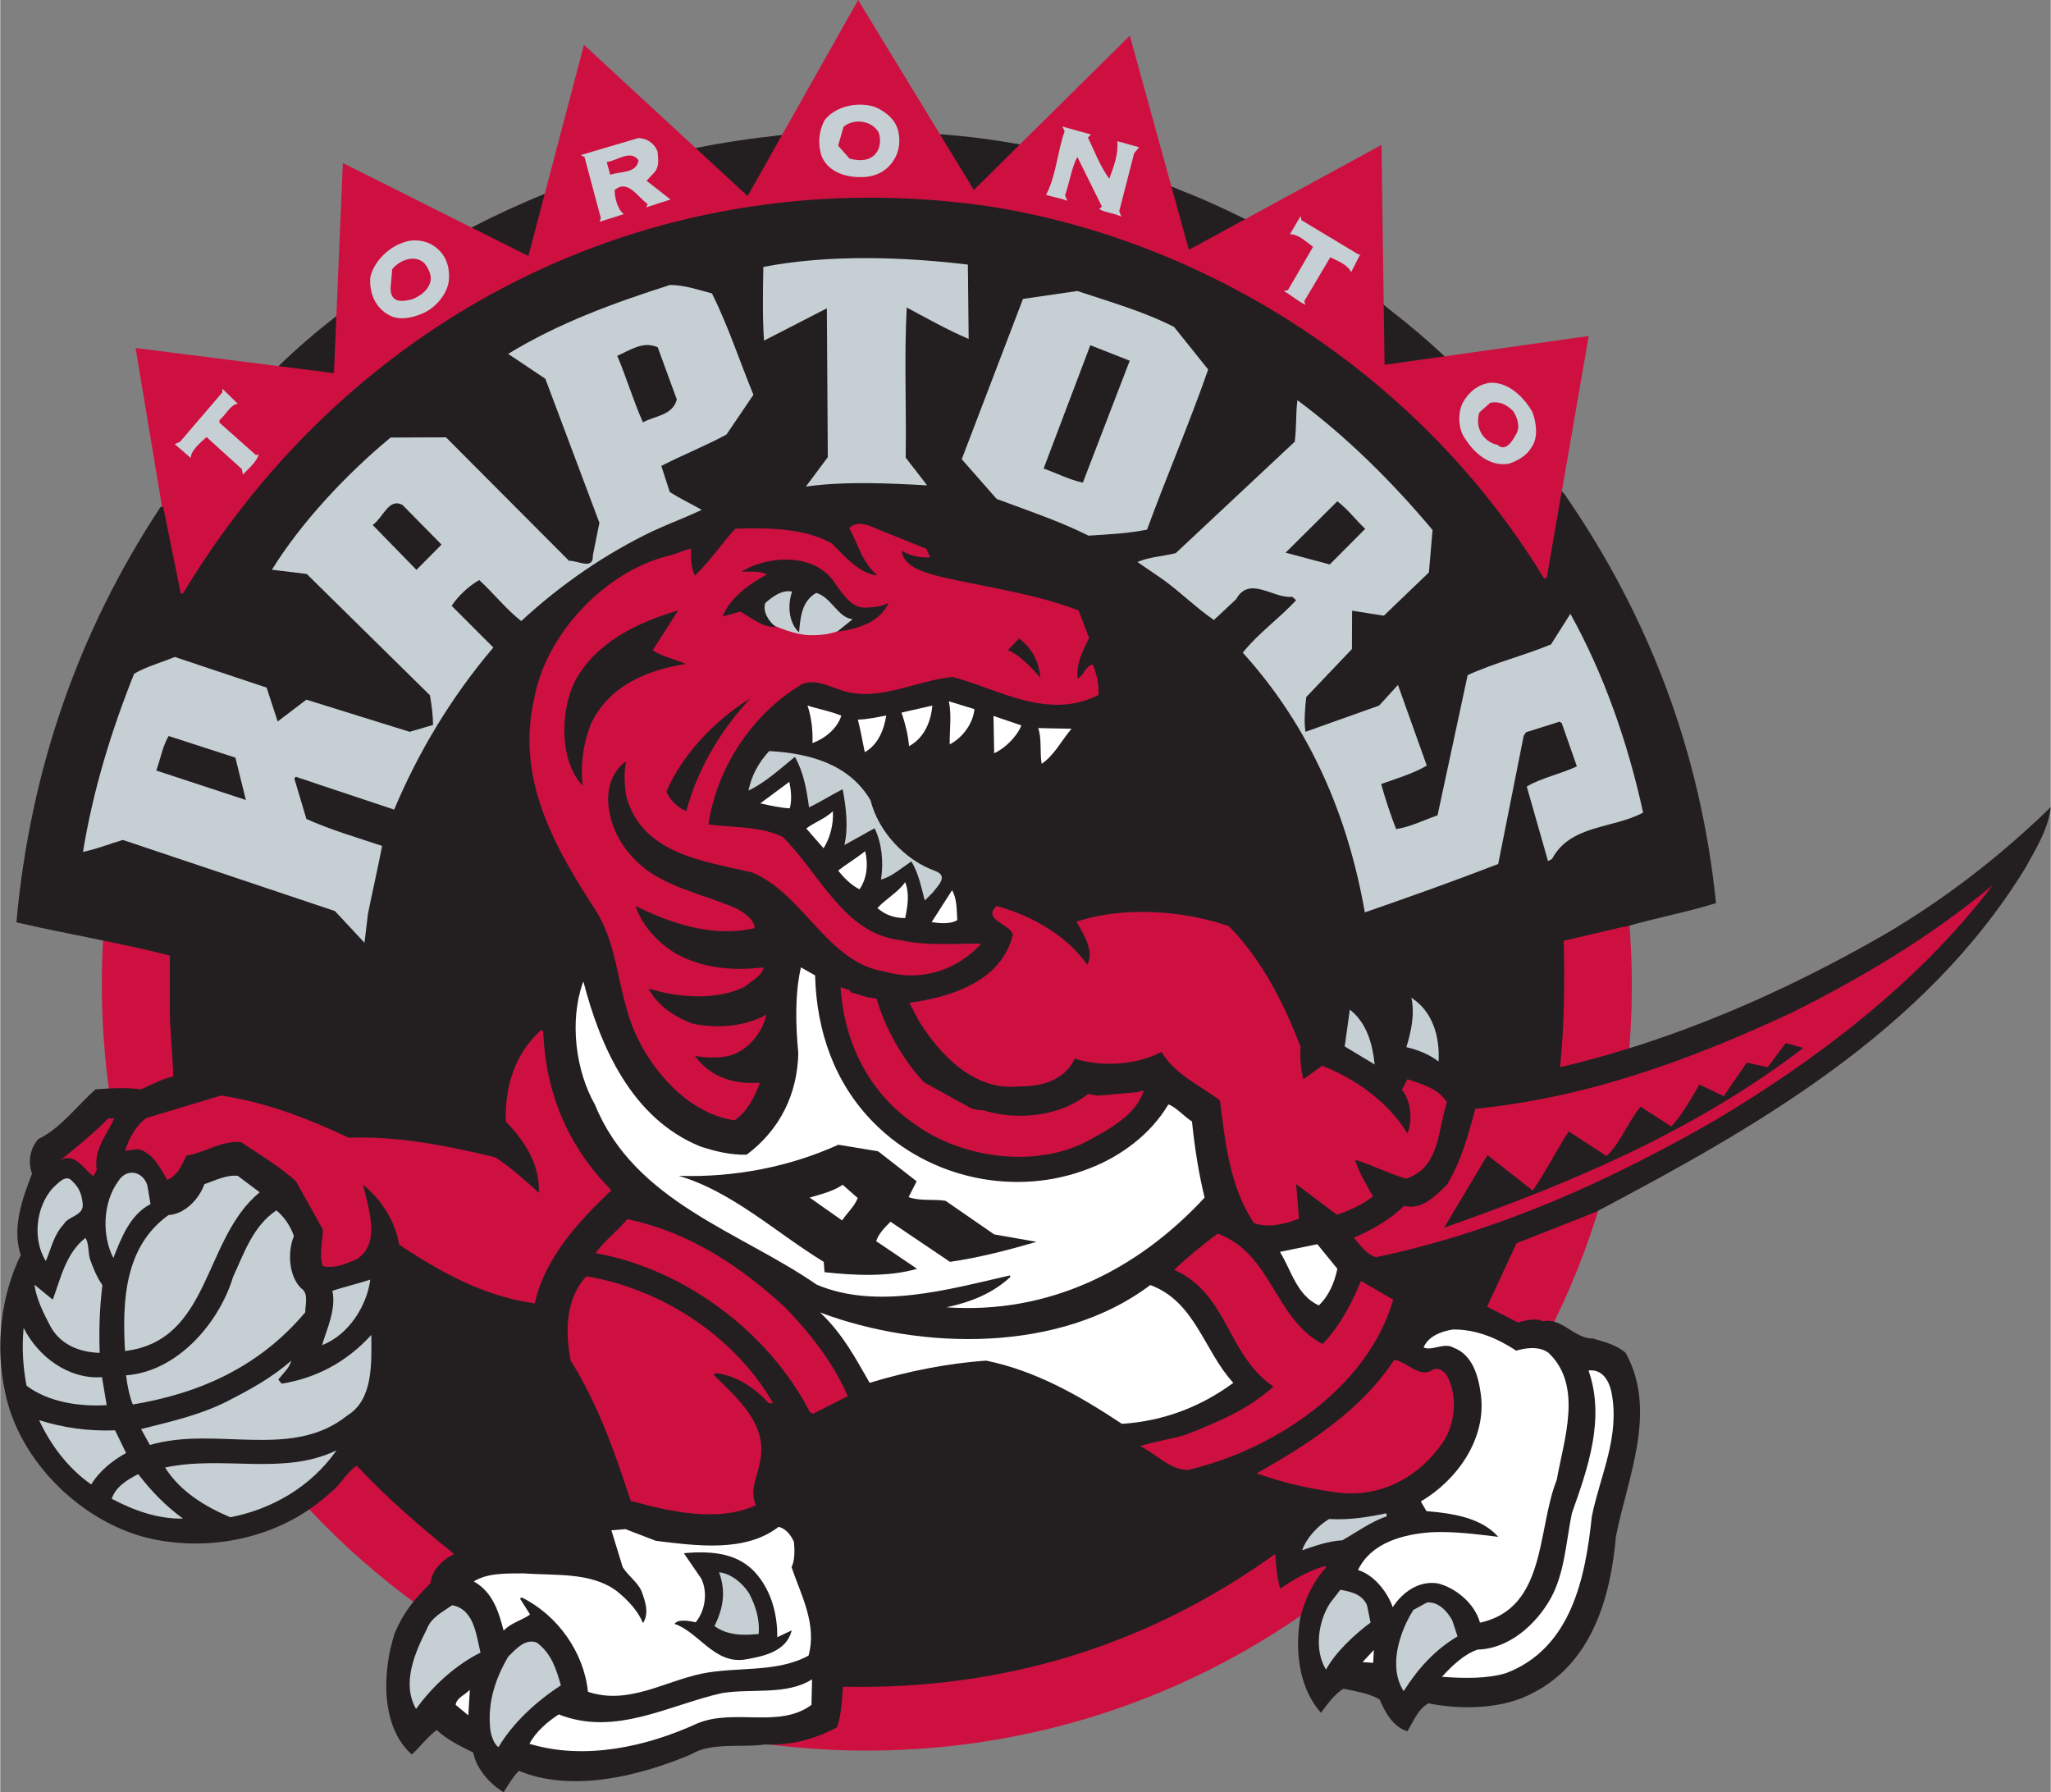 <?xml version="1.0" encoding="UTF-8" standalone="no"?>
<!-- Created with Inkscape (http://www.inkscape.org/) by Marsupilami -->
<svg
   xmlns:svg="http://www.w3.org/2000/svg"
   xmlns="http://www.w3.org/2000/svg"
   version="1.0"
   width="879"
   height="768"
   viewBox="0 0 39.07 34.145"
   id="svg7192">
  <rect x="0" y="0" width="39.07" height="34.145" fill="#808080" stroke="none"/>
  <defs
     id="defs7194" />
  <g
     transform="translate(-14.751,-741.004)"
     id="layer1">
    <path
       d="M 17.867,750.594 L 19.902,748.122 L 21.264,746.942 L 23.637,745.401 L 25.207,744.664 L 27.715,743.871 L 29.787,743.556 L 32.546,743.556 L 34.406,743.784 L 36.949,744.506 L 38.622,745.247 L 40.938,746.663 L 42.463,747.965 L 44.58,750.448 L 44.287,752.364 L 37.71,746.95 L 31.758,745.111 L 25.546,746.603 L 20.305,749.952 L 18.201,752.859 L 17.507,751.141 L 17.867,750.594 z"
       id="path7080"
       style="fill:#231f20;fill-opacity:1;fill-rule:evenodd;stroke:#000000;stroke-width:0;stroke-linecap:butt;stroke-linejoin:miter;stroke-miterlimit:4;stroke-dasharray:none;stroke-opacity:1" />
    <path
       d="M 33.302,744.624 L 34.177,743.756 C 33.676,743.664 33.169,743.599 32.657,743.561 L 33.302,744.624"
       id="path4707"
       style="fill:#231f20;fill-opacity:1;fill-rule:nonzero;stroke:none" />
    <path
       d="M 28.002,743.825 L 28.991,744.739 L 29.646,743.576 C 29.092,743.635 28.539,743.716 28.002,743.825"
       id="path4709"
       style="fill:#231f20;fill-opacity:1;fill-rule:nonzero;stroke:none" />
    <path
       d="M 37.399,745.764 L 38.481,745.186 C 38.019,744.949 37.551,744.746 37.074,744.563 L 37.399,745.764"
       id="path4711"
       style="fill:#231f20;fill-opacity:1;fill-rule:nonzero;stroke:none" />
    <path
       d="M 24.814,745.881 L 25.119,744.7 C 24.648,744.89 24.184,745.105 23.731,745.339 L 24.814,745.881"
       id="path4713"
       style="fill:#231f20;fill-opacity:1;fill-rule:nonzero;stroke:none" />
    <path
       d="M 41.128,747.954 L 42.273,747.795 C 41.912,747.454 41.517,747.126 41.114,746.818 L 41.128,747.954"
       id="path4715"
       style="fill:#231f20;fill-opacity:1;fill-rule:nonzero;stroke:none" />
    <path
       d="M 21.159,747.024 C 20.774,747.321 20.401,747.641 20.052,747.979 L 21.109,748.113 L 21.159,747.024"
       id="path4717"
       style="fill:#231f20;fill-opacity:1;fill-rule:nonzero;stroke:none" />
    <path
       d="M 31.008,744.805 C 36.602,744.71 41.543,747.705 44.184,752.216 L 45.018,747.405 L 41.128,747.954 L 41.069,743.765 L 37.399,745.764 L 36.274,741.683 L 33.302,744.624 L 31.097,741.004 L 28.991,744.739 L 25.873,741.858 L 24.814,745.881 L 21.279,744.11 L 21.109,748.113 L 17.329,747.634 L 18.149,752.554 C 20.661,748.013 25.446,744.91 31.008,744.805"
       id="path4719"
       style="fill:#ce1041;fill-opacity:1;fill-rule:nonzero;stroke:none" />
    <path
       d="M 31.517,774.353 C 23.462,774.495 16.831,768.084 16.689,760.025 C 16.543,751.978 22.954,745.336 31.008,745.198 C 39.058,745.061 45.698,751.473 45.837,759.519 C 45.982,767.571 39.566,774.214 31.517,774.353"
       id="path4721"
       style="fill:#ce1041;fill-opacity:1;fill-rule:nonzero;stroke:none" />
    <path
       d="M 30.819,743.42 L 30.716,743.779 L 30.933,744.026 C 31.124,744.076 31.342,744.076 31.454,743.899 C 31.523,743.804 31.531,743.643 31.487,743.525 C 31.354,743.294 31.008,743.256 30.819,743.42 z M 31.823,743.394 C 31.909,743.576 31.903,743.845 31.792,744.026 C 31.654,744.273 31.411,744.383 31.138,744.378 C 30.832,744.38 30.506,744.265 30.393,743.958 C 30.328,743.725 30.349,743.503 30.457,743.294 C 30.662,743.03 31.076,742.935 31.414,743.04 C 31.579,743.108 31.751,743.235 31.823,743.394"
       id="path4723"
       style="fill:#c6cfd4;fill-opacity:1;fill-rule:nonzero;stroke:none" />
    <path
       d="M 35.476,743.625 C 35.604,743.891 35.702,744.158 35.882,744.411 C 35.967,744.18 36.058,743.94 36.036,743.694 L 36.451,743.809 L 36.356,743.924 L 36.072,745.026 L 36.111,745.131 C 35.967,745.061 35.827,745.061 35.691,744.99 L 35.742,744.939 L 35.274,743.994 C 35.163,744.201 35.126,744.48 35.039,744.724 L 35.083,744.829 C 34.946,744.778 34.807,744.756 34.677,744.718 C 34.871,744.353 34.891,743.901 35.032,743.503 L 34.988,743.415 L 35.534,743.566 L 35.476,743.625"
       id="path4725"
       style="fill:#c6cfd4;fill-opacity:1;fill-rule:nonzero;stroke:none" />
    <path
       d="M 26.306,744.091 L 26.374,744.334 C 26.562,744.265 26.874,744.314 26.913,744.058 C 26.759,743.845 26.507,744.068 26.306,744.091 z M 27.274,743.888 C 27.287,744.026 27.312,744.169 27.222,744.28 L 27.066,744.448 L 27.523,744.805 L 27.059,744.954 L 27.086,744.89 C 26.896,744.76 26.712,744.411 26.457,744.624 C 26.459,744.763 26.507,744.99 26.633,745.083 L 26.172,745.229 L 26.194,745.156 L 25.883,743.994 L 25.813,743.958 L 26.913,743.633 C 27.081,743.643 27.216,743.738 27.274,743.888"
       id="path4727"
       style="fill:#c6cfd4;fill-opacity:1;fill-rule:nonzero;stroke:none" />
    <path
       d="M 44.174,752.036 L 44.226,751.995 L 44.492,750.444 L 44.574,750.444 C 46.169,752.759 47.149,755.336 47.443,758.21 C 46.882,758.386 46.254,758.499 45.709,758.663 L 45.667,758.663 L 44.541,758.928 C 44.562,759.744 44.552,760.539 44.472,761.336 C 46.656,760.823 48.732,759.913 50.666,758.801 C 51.789,758.14 52.839,757.336 53.821,756.381 C 53.778,756.794 53.542,757.165 53.344,757.529 C 51.417,760.686 48.128,762.52 45.153,764.094 L 43.642,764.69 L 43.081,765.898 L 43.672,766.201 C 43.819,766.155 44.013,766.109 44.139,766.176 C 44.513,766.099 44.738,766.511 45.099,766.504 C 45.316,766.573 45.532,766.616 45.721,766.778 C 46.336,767.888 45.757,769.158 45.537,770.269 C 45.436,771.43 45.083,772.683 43.951,773.259 C 43.393,773.563 42.601,773.584 41.963,773.455 C 41.761,773.566 41.674,773.809 41.563,773.986 C 41.292,773.911 41.133,773.618 41.033,773.381 C 40.827,773.259 40.571,773.228 40.344,773.176 C 40.166,773.286 40.037,773.476 39.916,773.635 C 39.481,773.146 39.416,772.413 39.527,771.794 C 39.621,771.458 39.766,771.133 40.017,770.861 L 39.992,770.84 C 39.687,770.923 39.398,771.094 39.139,771.271 C 39.077,771.053 39.058,770.815 39.044,770.61 C 36.678,772.31 33.928,773.208 30.808,773.138 C 30.791,773.391 30.777,773.666 30.696,773.911 C 30.277,774.134 29.831,774.26 29.319,774.239 C 28.874,774.304 28.294,774.191 27.911,774.429 C 26.953,774.831 25.661,775.166 24.632,774.741 C 24.511,774.865 24.429,775.015 24.342,775.149 C 24.087,774.995 23.824,774.711 23.763,774.393 C 23.514,774.268 23.257,774.145 23.068,773.963 C 22.896,774.089 22.747,774.291 22.592,774.429 C 21.989,773.894 22.031,772.834 22.268,772.116 C 22.434,771.724 22.621,771.494 22.949,771.165 C 22.971,770.915 23.187,770.713 23.398,770.61 C 22.771,770.105 22.117,769.544 21.544,768.928 C 21.349,769.05 21.249,769.278 21.064,769.421 C 20.189,770.244 18.889,770.584 17.649,770.325 C 16.321,770.039 15.103,768.843 14.843,767.524 C 14.651,766.663 14.763,765.681 15.142,764.915 C 14.971,764.406 15.166,763.855 15.356,763.364 C 15.273,763.138 15.322,762.871 15.477,762.704 C 15.906,762.498 16.211,762.07 16.567,761.758 C 16.849,761.736 17.156,761.719 17.429,761.758 C 17.649,761.665 17.824,761.558 18.047,761.514 C 18.039,761.106 17.978,760.613 17.982,760.19 L 17.982,759.209 C 17.032,758.965 16.028,758.801 15.058,758.576 C 15.322,755.676 16.238,753.038 17.803,750.666 L 17.857,750.666 L 18.193,752.321 L 18.239,752.3 C 21.492,746.909 27.339,744.026 33.601,744.936 C 37.814,745.6 41.851,748.2 44.174,752.036"
       id="path4729"
       style="fill:#231f20;fill-opacity:1;fill-rule:nonzero;stroke:none" />
    <path
       d="M 40.637,745.856 L 40.669,745.84 L 40.491,746.189 C 40.421,746.045 40.237,745.976 40.093,745.906 L 39.597,746.743 L 39.621,746.811 C 39.477,746.745 39.353,746.629 39.206,746.548 L 39.287,746.531 L 39.766,745.705 C 39.636,745.618 39.497,745.466 39.324,745.466 L 39.529,745.121 L 39.543,745.198 L 40.637,745.856"
       id="path4731"
       style="fill:#c6cfd4;fill-opacity:1;fill-rule:nonzero;stroke:none" />
    <path
       d="M 22.219,746.133 L 22.188,746.494 C 22.188,746.811 22.458,746.739 22.604,746.704 C 22.742,746.65 22.881,746.548 22.931,746.419 C 22.994,746.281 22.919,746.133 22.838,746.025 C 22.661,745.845 22.363,745.953 22.219,746.133 z M 23.091,745.751 C 23.266,745.908 23.324,746.14 23.296,746.37 C 23.259,746.599 23.081,746.824 22.862,746.945 C 22.676,747.039 22.396,747.126 22.174,747.016 C 21.904,746.878 21.779,746.599 21.802,746.284 C 21.883,745.935 22.241,745.63 22.587,745.586 C 22.771,745.571 22.949,745.62 23.091,745.751"
       id="path4733"
       style="fill:#c6cfd4;fill-opacity:1;fill-rule:nonzero;stroke:none" />
    <path
       d="M 33.188,746.045 L 33.203,747.461 C 32.809,747.295 32.412,747.07 32.023,746.863 C 31.972,747.809 32.019,748.786 32.003,749.723 L 32.412,750.251 C 31.678,750.21 30.848,750.17 30.101,750.274 L 30.519,749.714 L 30.501,746.878 L 29.304,747.493 C 29.274,747.093 29.281,746.56 29.291,746.089 C 30.528,745.85 31.951,745.896 33.188,746.045"
       id="path4735"
       style="fill:#c6cfd4;fill-opacity:1;fill-rule:nonzero;stroke:none" />
    <path
       d="M 28.312,746.594 C 28.619,747.209 28.839,747.885 29.102,748.525 L 28.588,749.283 C 28.188,749.499 27.761,749.668 27.347,749.88 L 27.507,750.376 C 27.709,750.508 27.911,750.598 28.118,750.718 C 27.829,750.854 27.491,750.981 27.182,751.123 C 26.286,751.555 25.446,752.126 24.678,752.836 C 24.396,752.619 24.146,752.3 23.877,752.055 C 23.682,752.165 23.477,752.354 23.352,752.546 L 24.146,753.34 C 23.331,754.299 22.711,755.349 22.256,756.428 L 20.382,755.803 L 20.354,755.835 L 20.584,756.606 C 21.047,756.816 21.534,756.955 22.027,757.12 C 21.949,757.524 21.847,757.971 21.758,758.408 L 21.691,758.965 L 21.128,758.361 L 17.087,757.006 C 16.833,757.08 16.591,757.18 16.327,757.234 C 16.521,756.05 16.868,754.924 17.302,753.839 C 17.544,753.699 17.824,753.625 18.076,753.52 L 19.826,754.104 L 20.037,754.749 L 20.584,754.334 L 22.551,754.946 L 22.997,754.816 C 22.997,754.639 22.971,754.44 22.938,754.25 L 20.591,751.939 L 19.927,751.858 C 20.486,750.955 21.347,750.036 22.188,749.34 L 23.244,749.336 L 25.589,751.689 C 25.734,751.673 26.059,751.878 26.042,751.586 L 26.167,750.964 L 25.137,748.22 L 24.429,747.746 C 25.392,747.156 26.448,746.773 27.512,746.433 C 27.801,746.435 28.057,746.529 28.312,746.594"
       id="path4737"
       style="fill:#c6cfd4;fill-opacity:1;fill-rule:nonzero;stroke:none" />
    <path
       d="M 37.117,747.233 L 37.767,748.044 C 37.408,749.07 36.976,750.075 36.602,751.094 C 36.241,751.169 35.848,751.185 35.488,751.209 C 34.912,750.923 34.312,750.725 33.737,750.51 L 33.071,749.753 L 34.238,746.699 L 35.274,746.548 C 35.893,746.756 36.531,746.934 37.117,747.233"
       id="path4739"
       style="fill:#c6cfd4;fill-opacity:1;fill-rule:nonzero;stroke:none" />
    <path
       d="M 27.642,748.614 C 27.563,748.921 27.222,748.924 26.997,749.051 C 26.816,748.648 26.688,748.208 26.507,747.783 C 26.746,747.68 26.997,747.493 27.278,747.62 L 27.642,748.614"
       id="path4741"
       style="fill:#231f20;fill-opacity:1;fill-rule:nonzero;stroke:none" />
    <path
       d="M 35.379,750.198 C 35.134,750.151 34.876,750.015 34.631,749.931 L 35.521,747.581 L 36.272,747.876 L 35.379,750.198"
       id="path4743"
       style="fill:#231f20;fill-opacity:1;fill-rule:nonzero;stroke:none" />
    <path
       d="M 19.277,748.696 C 19.142,748.706 19.052,748.906 18.929,749.006 L 18.929,749.058 L 19.624,749.675 L 19.674,749.661 C 19.643,749.8 19.459,749.954 19.374,750.044 L 19.354,749.941 L 18.682,749.331 C 18.559,749.439 18.378,749.594 18.381,749.729 L 18.076,749.466 L 18.178,749.419 L 18.983,748.479 L 18.983,748.41 L 19.277,748.696"
       id="path4745"
       style="fill:#c6cfd4;fill-opacity:1;fill-rule:nonzero;stroke:none" />
    <path
       d="M 42.042,751.101 L 41.973,751.909 L 41.114,752.734 L 40.509,752.639 L 40.506,753.369 L 39.636,754.283 C 39.612,754.498 39.589,754.746 39.621,754.946 L 41.024,754.446 L 41.383,754.053 L 41.932,755.59 C 41.667,755.745 41.357,755.835 41.063,755.941 C 41.141,756.223 41.238,756.515 41.347,756.799 C 41.617,756.76 41.871,756.629 42.137,756.538 L 42.711,753.866 C 43.226,753.63 43.779,753.496 44.299,753.281 L 44.668,752.698 C 45.308,753.848 45.766,755.161 46.054,756.485 C 45.486,756.794 44.668,756.711 44.319,757.368 L 44.242,757.408 L 43.837,755.989 C 44.116,755.823 44.482,755.75 44.792,755.605 L 44.503,754.778 L 44.458,754.754 L 43.822,754.955 L 43.779,755.02 L 43.293,757.464 C 42.464,757.785 41.611,758.089 40.752,758.386 C 40.427,756.543 39.713,754.861 38.426,753.438 C 38.723,753.066 39.112,752.795 39.443,752.439 L 39.367,752.373 C 39.011,752.416 38.554,751.96 38.298,752.421 L 37.876,752.816 C 37.532,752.58 37.246,752.29 36.906,752.045 L 36.419,751.711 C 36.626,751.619 36.906,751.601 37.148,751.543 L 39.416,749.419 C 39.454,749.129 39.431,748.916 39.467,748.628 C 40.416,749.331 41.287,750.201 42.042,751.101"
       id="path4747"
       style="fill:#c6cfd4;fill-opacity:1;fill-rule:nonzero;stroke:none" />
    <path
       d="M 43.143,748.676 L 42.933,748.863 C 42.897,748.986 42.897,749.113 42.958,749.234 C 43.013,749.353 43.143,749.455 43.278,749.478 C 43.429,749.621 43.564,749.409 43.626,749.29 C 43.722,749.153 43.662,748.965 43.579,748.838 C 43.452,748.709 43.319,748.645 43.143,748.676 z M 43.943,748.85 C 44.019,749.051 44.062,749.336 43.929,749.524 C 43.837,749.685 43.664,749.783 43.494,749.839 C 43.137,749.898 42.841,749.646 42.657,749.353 C 42.532,749.18 42.518,748.873 42.617,748.679 C 42.726,748.479 42.904,748.328 43.137,748.296 C 43.486,748.279 43.776,748.563 43.943,748.85"
       id="path4749"
       style="fill:#c6cfd4;fill-opacity:1;fill-rule:nonzero;stroke:none" />
    <path
       d="M 23.159,751.379 L 22.681,751.861 L 21.847,751.006 C 22.058,750.853 22.149,750.488 22.414,750.623 L 23.159,751.379"
       id="path4751"
       style="fill:#231f20;fill-opacity:1;fill-rule:nonzero;stroke:none" />
    <path
       d="M 40.759,751.079 L 40.083,751.758 L 39.242,751.533 L 40.228,750.554 C 40.441,750.718 40.571,750.904 40.759,751.079"
       id="path4753"
       style="fill:#231f20;fill-opacity:1;fill-rule:nonzero;stroke:none" />
    <path
       d="M 32.397,751.46 L 32.468,751.621 C 32.279,751.638 32.089,751.589 31.924,751.496 C 31.979,751.834 32.392,751.914 32.678,751.995 C 33.556,752.195 34.473,752.316 35.297,752.634 L 35.497,753.156 C 35.379,753.404 35.251,753.633 35.278,753.928 C 35.391,753.889 35.436,753.676 35.569,753.665 C 35.641,753.845 35.691,754.053 35.676,754.245 C 34.703,754.734 33.779,754.131 32.896,753.901 C 32.173,753.97 31.441,754.415 30.711,754.131 C 30.488,754.053 30.241,753.938 30.016,754.045 C 29.056,754.624 28.401,755.65 28.244,756.711 C 28.734,756.775 29.242,756.744 29.659,756.948 C 30.362,757.639 30.828,758.801 31.909,758.916 C 32.404,759.029 32.932,758.978 33.443,758.981 C 32.973,759.501 32.273,759.714 31.594,759.511 C 30.513,759.344 30.059,758.033 29.076,757.625 C 28.156,757.408 26.966,757.279 26.674,756.153 C 26.648,755.953 26.629,755.696 26.679,755.508 C 26.426,755.676 26.312,755.996 26.337,756.314 C 26.379,756.829 26.653,757.268 27.092,757.598 C 27.616,757.954 28.213,758.066 28.773,758.31 C 28.911,758.386 29.113,758.509 29.126,758.686 C 28.332,758.87 27.539,758.601 26.858,758.265 C 26.974,758.64 27.314,759.008 27.688,759.206 C 28.176,759.451 28.711,759.504 29.299,759.434 C 29.267,759.593 29.063,759.693 28.934,759.804 C 28.401,760.069 27.656,760.013 27.104,759.836 C 27.256,760.156 27.624,760.39 27.949,760.508 C 28.421,760.605 28.948,760.559 29.348,760.336 C 29.274,760.686 28.977,761.043 28.619,761.123 C 28.419,761.17 28.157,761.15 27.988,761.123 C 28.278,761.525 28.737,761.67 29.226,761.631 C 29.132,761.888 28.991,762.173 28.746,762.348 C 27.776,762.216 26.966,761.196 26.712,760.309 C 26.507,759.654 26.468,758.928 26.096,758.348 C 25.334,757.173 24.569,755.864 24.924,754.321 C 25.142,753.084 26.282,751.878 27.509,751.586 C 27.642,751.555 27.768,751.486 27.911,751.458 C 27.914,751.634 27.907,751.826 27.988,751.97 C 28.264,751.709 28.489,751.368 28.757,751.076 C 29.388,751.058 30.074,751.064 30.597,751.358 C 30.834,751.601 31.138,751.944 31.464,751.965 C 31.163,751.709 31.102,751.375 30.926,751.064 C 31.097,750.904 31.326,751.023 31.504,751.101 L 32.397,751.46"
       id="path4755"
       style="fill:#ce1041;fill-opacity:1;fill-rule:nonzero;stroke:none" />
    <path
       d="M 27.182,753.393 C 27.383,753.52 27.598,753.563 27.819,753.653 C 27.104,753.763 26.369,754.053 26.016,754.773 C 25.863,755.144 25.798,755.59 25.851,755.976 C 25.414,755.518 25.411,754.588 25.692,753.998 C 26.096,753.235 26.901,752.859 27.668,752.634 L 27.182,753.393"
       id="path4757"
       style="fill:#231f20;fill-opacity:1;fill-rule:nonzero;stroke:none" />
    <path
       d="M 34.568,753.916 C 34.399,753.719 34.184,753.491 33.953,753.388 L 34.163,753.168 C 34.407,753.35 34.548,753.616 34.568,753.916"
       id="path4761"
       style="fill:#231f20;fill-opacity:1;fill-rule:nonzero;stroke:none" />
    <path
       d="M 27.824,756.456 C 27.678,756.404 27.509,756.25 27.444,756.086 C 27.739,755.381 28.388,754.708 29.043,754.309 C 28.447,754.955 28.032,755.676 27.824,756.456"
       id="path4763"
       style="fill:#231f20;fill-opacity:1;fill-rule:nonzero;stroke:none" />
    <path
       d="M 33.313,754.514 C 33.291,754.773 33.098,755.054 32.842,755.185 C 32.837,754.916 32.882,754.631 32.826,754.365 L 33.313,754.514"
       id="path4765"
       style="fill:#ffffff;fill-opacity:1;fill-rule:nonzero;stroke:none" />
    <path
       d="M 30.777,754.639 C 30.696,754.888 30.464,755.074 30.227,755.161 C 30.236,754.91 30.206,754.663 30.132,754.446 C 30.341,754.514 30.578,754.555 30.777,754.639"
       id="path4767"
       style="fill:#ffffff;fill-opacity:1;fill-rule:nonzero;stroke:none" />
    <path
       d="M 32.067,755.22 C 32.051,755.011 31.993,754.783 31.924,754.58 L 32.512,754.446 C 32.482,754.746 32.367,755.054 32.067,755.22"
       id="path4769"
       style="fill:#ffffff;fill-opacity:1;fill-rule:nonzero;stroke:none" />
    <path
       d="M 31.632,754.635 C 31.594,754.898 31.478,755.193 31.224,755.334 C 31.182,755.144 31.147,754.924 31.092,754.714 C 31.277,754.708 31.454,754.67 31.632,754.635"
       id="path4771"
       style="fill:#ffffff;fill-opacity:1;fill-rule:nonzero;stroke:none" />
    <path
       d="M 34.207,754.824 C 34.129,755.026 33.903,755.259 33.689,755.354 L 33.676,754.644 L 34.207,754.824"
       id="path4773"
       style="fill:#ffffff;fill-opacity:1;fill-rule:nonzero;stroke:none" />
    <path
       d="M 19.431,756.245 L 17.724,755.684 C 17.803,755.463 17.847,755.213 17.959,755.026 L 19.231,755.438 L 19.431,756.245"
       id="path4775"
       style="fill:#231f20;fill-opacity:1;fill-rule:nonzero;stroke:none" />
    <path
       d="M 35.163,754.888 C 34.972,755.108 34.841,755.388 34.594,755.556 C 34.556,755.349 34.599,755.074 34.528,754.875 L 35.163,754.888"
       id="path4777"
       style="fill:#ffffff;fill-opacity:1;fill-rule:nonzero;stroke:none" />
    <path
       d="M 31.333,756.25 C 31.478,756.835 31.979,757.388 32.568,757.598 C 32.827,757.695 32.612,757.881 32.524,758.003 L 32.367,758.159 C 32.297,757.898 32.244,757.625 32.111,757.415 C 31.923,757.541 31.733,757.71 31.533,757.76 C 31.584,757.431 31.551,757.075 31.411,756.783 L 30.834,757.104 C 30.913,756.788 30.869,756.381 30.802,756.04 C 30.604,756.138 30.393,756.274 30.161,756.386 C 30.117,756.053 30.059,755.718 29.892,755.423 C 29.603,755.658 29.319,755.92 29.008,756.065 C 29.063,755.789 29.197,755.534 29.402,755.313 C 30.152,755.354 30.921,755.551 31.333,756.25"
       id="path4781"
       style="fill:#c6cfd4;fill-opacity:1;fill-rule:nonzero;stroke:none" />
    <path
       d="M 29.794,756.404 C 29.616,756.396 29.423,756.351 29.233,756.309 L 29.786,755.899 C 29.819,756.058 29.839,756.25 29.794,756.404"
       id="path4783"
       style="fill:#ffffff;fill-opacity:1;fill-rule:nonzero;stroke:none" />
    <path
       d="M 30.438,757.165 L 30.109,756.788 C 30.252,756.676 30.457,756.609 30.616,756.46 C 30.631,756.691 30.568,756.961 30.438,757.165"
       id="path4785"
       style="fill:#ffffff;fill-opacity:1;fill-rule:nonzero;stroke:none" />
    <path
       d="M 31.231,757.22 C 31.293,757.474 31.264,757.741 31.124,757.946 C 30.962,757.869 30.823,757.723 30.716,757.59 C 30.876,757.464 31.057,757.359 31.231,757.22"
       id="path4787"
       style="fill:#ffffff;fill-opacity:1;fill-rule:nonzero;stroke:none" />
    <path
       d="M 31.993,758.494 C 31.792,758.496 31.619,758.438 31.464,758.304 C 31.623,758.13 31.866,757.998 31.993,757.81 C 32.078,758.023 32.042,758.265 31.993,758.494"
       id="path4789"
       style="fill:#ffffff;fill-opacity:1;fill-rule:nonzero;stroke:none" />
    <path
       d="M 32.986,758.533 C 32.857,758.616 32.634,758.594 32.498,758.571 L 32.887,757.964 C 32.983,758.13 32.973,758.348 32.986,758.533"
       id="path4791"
       style="fill:#ffffff;fill-opacity:1;fill-rule:nonzero;stroke:none" />
    <path
       d="M 47.424,762.348 C 45.399,763.51 43.293,764.465 40.963,764.956 C 40.788,764.903 40.651,764.716 40.544,764.583 C 40.876,764.441 41.223,764.248 41.501,763.978 C 41.842,764.06 42.079,763.801 42.317,763.576 C 42.581,763.135 42.722,762.639 42.857,762.128 C 45.031,761.911 46.984,761.181 48.884,760.298 C 50.213,759.634 51.506,758.87 52.717,757.866 C 51.298,759.736 49.337,761.209 47.424,762.348"
       id="path4793"
       style="fill:#ce1041;fill-opacity:1;fill-rule:nonzero;stroke:none" />
    <path
       d="M 35.464,759.385 C 35.603,759.121 35.391,758.801 35.257,758.564 C 36.149,758.265 37.301,758.348 38.162,758.65 C 38.803,759.306 39.207,760.119 39.527,760.946 C 39.514,761.178 39.529,761.365 39.581,761.565 L 39.937,761.309 C 40.544,761.54 41.196,761.99 41.563,762.598 C 41.663,762.368 41.638,761.98 41.459,761.765 L 41.563,761.565 C 41.842,761.66 42.148,761.74 42.317,762.003 C 42.137,762.534 42.187,763.25 41.536,763.459 C 41.192,763.359 40.897,763.198 40.567,763.1 C 40.629,763.328 40.777,763.563 40.906,763.796 C 40.713,763.953 40.466,764.06 40.221,764.148 L 39.443,763.563 L 39.497,764.221 C 39.244,764.321 38.921,764.406 38.639,764.306 C 38.183,763.62 38.096,762.798 37.991,761.97 C 37.613,761.68 37.124,761.473 36.879,761.043 C 36.404,761.296 35.742,761.336 35.223,761.173 C 35.039,761.58 34.594,761.709 34.163,761.701 C 33.333,761.794 32.692,761.139 32.273,760.486 L 32.073,760.11 C 32.867,759.998 33.829,759.704 34.046,758.81 C 33.997,758.606 33.449,758.525 33.737,758.265 C 34.389,758.443 35.068,758.819 35.464,759.385"
       id="path4795"
       style="fill:#ce1041;fill-opacity:1;fill-rule:nonzero;stroke:none" />
    <path
       d="M 30.277,759.588 C 30.304,760.638 30.639,761.631 31.396,762.395 C 32.462,763.474 34.121,763.811 35.503,763.264 C 36.082,763.044 36.664,762.625 37.008,762.046 C 37.143,762.085 37.314,762.28 37.458,762.37 C 37.508,762.856 37.586,763.364 37.699,763.82 C 36.404,765.218 34.713,766.045 32.781,765.91 C 33.223,765.815 33.651,765.656 33.999,765.33 L 33.987,765.303 C 32.837,765.564 31.464,765.966 30.308,765.479 C 28.842,764.465 26.837,763.904 26.083,762.051 C 25.716,761.406 25.594,760.469 25.848,759.736 L 25.863,759.706 C 26.183,760.943 26.784,762.313 28.086,762.844 C 28.367,762.938 28.664,763.01 28.973,763.003 C 29.616,762.52 29.941,761.839 29.957,761.064 C 29.904,760.523 29.892,759.93 30.007,759.434 L 30.277,759.588"
       id="path4797"
       style="fill:#ffffff;fill-opacity:1;fill-rule:nonzero;stroke:none" />
    <path
       d="M 42.157,761.228 C 41.973,761.086 41.756,761.004 41.543,760.954 C 41.632,760.663 41.707,760.333 41.639,760.013 C 42.042,760.271 42.183,760.748 42.157,761.228"
       id="path4799"
       style="fill:#c6cfd4;fill-opacity:1;fill-rule:nonzero;stroke:none" />
    <path
       d="M 40.939,761.284 L 40.368,760.94 L 40.466,760.239 C 40.791,760.495 40.897,760.888 40.939,761.284"
       id="path4801"
       style="fill:#c6cfd4;fill-opacity:1;fill-rule:nonzero;stroke:none" />
    <path
       d="M 25.096,760.654 C 25.142,761.819 25.558,762.836 26.396,763.681 C 25.732,764.304 25.119,764.998 24.936,765.835 C 23.972,765.703 23.146,765.246 22.351,764.716 C 22.281,764.265 21.989,763.828 21.664,763.576 C 21.764,764.021 22.012,764.69 21.544,764.993 C 21.341,765.075 21.141,765.176 20.897,765.126 C 20.817,764.903 20.901,764.644 20.897,764.425 L 20.382,763.504 C 20.053,763.215 19.682,762.991 19.333,762.761 C 18.952,762.736 18.661,762.96 18.298,763.02 C 18.216,763.191 18.136,763.394 17.933,763.484 C 17.808,763.264 17.652,762.96 17.379,762.896 L 17.128,762.928 C 17.201,762.704 17.326,762.454 17.537,762.303 L 18.957,761.876 C 19.813,762.003 20.613,762.313 21.392,762.68 C 22.328,762.643 23.288,762.836 24.184,763.053 C 24.484,763.25 24.758,763.496 25.014,763.729 C 25.033,763.191 24.758,762.761 24.384,762.37 C 24.363,761.726 24.543,761.091 25.057,760.628 L 25.096,760.654"
       id="path4803"
       style="fill:#ce1041;fill-opacity:1;fill-rule:nonzero;stroke:none" />
    <path
       d="M 49.107,760.969 C 47.026,762.559 44.668,763.55 42.262,764.393 L 43.088,763.01 L 43.951,763.686 C 44.197,763.328 44.404,762.92 44.636,762.559 L 45.358,763.028 C 45.627,762.774 45.757,762.391 46.006,762.088 L 46.592,762.466 C 46.801,762.239 46.976,761.921 47.127,761.665 L 47.591,761.888 L 48.029,761.248 L 48.428,761.336 L 48.771,760.876 L 49.107,760.969"
       id="path4805"
       style="fill:#231f20;fill-opacity:1;fill-rule:nonzero;stroke:none" />
    <path
       d="M 16.923,762.313 C 16.789,762.61 16.521,762.913 16.591,763.291 L 16.527,763.41 C 16.356,763.311 16.184,762.938 15.888,763.113 C 16.184,762.876 16.527,762.6 16.808,762.313 L 16.923,762.313"
       id="path4807"
       style="fill:#ce1041;fill-opacity:1;fill-rule:nonzero;stroke:none" />
    <path
       d="M 32.212,763.51 L 32.058,763.811 C 32.279,763.891 32.534,763.845 32.762,763.881 L 33.689,764.521 L 34.497,764.663 C 33.976,764.814 33.408,764.964 32.847,765.044 L 31.714,764.28 C 31.599,764.393 31.487,764.509 31.441,764.65 L 32.219,765.176 C 31.682,765.336 31.008,765.303 30.457,765.241 L 30.441,765.044 C 29.527,764.485 28.692,763.701 27.678,763.406 C 28.757,763.439 29.799,763.23 30.719,762.813 L 31.478,762.938 L 32.212,763.51"
       id="path4809"
       style="fill:#231f20;fill-opacity:1;fill-rule:nonzero;stroke:none" />
    <path
       d="M 17.553,763.584 L 17.614,763.943 C 17.214,764.153 17.053,764.603 16.906,764.97 C 16.689,764.554 16.697,763.919 17.002,763.504 C 17.156,763.254 17.466,763.314 17.553,763.584"
       id="path4811"
       style="fill:#c6cfd4;fill-opacity:1;fill-rule:nonzero;stroke:none" />
    <path
       d="M 16.321,763.928 C 16.356,764.168 16.042,764.173 15.966,764.321 C 15.768,764.531 15.722,764.79 15.619,765.03 C 15.367,764.626 15.422,764.015 15.746,763.643 C 15.842,763.561 16.001,763.354 16.126,763.51 C 16.252,763.625 16.304,763.76 16.321,763.928"
       id="path4813"
       style="fill:#c6cfd4;fill-opacity:1;fill-rule:nonzero;stroke:none" />
    <path
       d="M 19.694,763.719 C 18.608,764.609 18.769,766.543 17.128,766.743 C 17.074,765.781 17.119,764.756 17.956,764.153 C 18.271,764.134 18.541,763.845 18.641,763.563 C 18.847,763.496 19.058,763.381 19.277,763.406 L 19.694,763.719"
       id="path4815"
       style="fill:#c6cfd4;fill-opacity:1;fill-rule:nonzero;stroke:none" />
    <path
       d="M 31.089,763.828 C 31.031,763.983 30.893,764.105 30.791,764.255 L 30.173,763.82 C 30.374,763.76 30.616,763.704 30.802,763.576 L 31.089,763.828"
       id="path4817"
       style="fill:#ffffff;fill-opacity:1;fill-rule:nonzero;stroke:none" />
    <path
       d="M 20.346,764.554 C 20.217,764.864 20.253,765.328 20.486,765.549 C 20.637,765.643 20.556,765.886 20.563,766.004 C 19.688,767.048 18.536,767.554 17.276,767.761 C 17.209,767.59 17.172,767.401 17.148,767.206 C 18.127,767.134 18.922,766.209 19.187,765.33 C 19.396,764.883 19.561,764.368 20.012,764.063 C 20.159,764.185 20.286,764.368 20.346,764.554"
       id="path4819"
       style="fill:#c6cfd4;fill-opacity:1;fill-rule:nonzero;stroke:none" />
    <path
       d="M 29.719,765.926 C 30.208,766.436 30.639,766.993 30.898,767.603 L 30.236,767.939 L 30.178,767.905 C 29.374,766.353 27.761,765.178 26.096,764.878 C 26.243,764.658 26.507,764.465 26.697,764.231 C 27.829,764.465 28.817,765.088 29.719,765.926"
       id="path4821"
       style="fill:#ce1041;fill-opacity:1;fill-rule:nonzero;stroke:none" />
    <path
       d="M 16.459,764.988 C 16.521,765.159 16.589,765.336 16.697,765.486 C 16.646,765.91 16.629,766.319 16.646,766.778 C 16.271,766.768 15.908,766.629 15.713,766.284 C 15.576,766.023 15.441,765.759 15.402,765.479 L 15.751,765.765 C 15.901,765.366 16.001,764.878 16.374,764.588 C 16.442,764.695 16.423,764.854 16.459,764.988"
       id="path4823"
       style="fill:#c6cfd4;fill-opacity:1;fill-rule:nonzero;stroke:none" />
    <path
       d="M 39.946,766.611 C 40.273,766.274 40.509,765.825 40.678,765.408 L 41.292,765.765 C 40.804,767.459 38.999,768.633 37.378,769.009 C 37.027,769.004 36.777,768.699 36.469,768.555 C 36.731,768.469 37.061,768.423 37.338,768.338 C 37.926,768.105 38.509,767.871 39.011,767.421 C 38.118,766.814 38.154,765.659 37.119,765.196 C 37.378,764.949 37.668,764.716 37.947,764.506 C 38.988,764.893 39.018,766.114 39.946,766.611"
       id="path4827"
       style="fill:#ce1041;fill-opacity:1;fill-rule:nonzero;stroke:none" />
    <path
       d="M 40.228,765.176 C 40.176,765.433 40.066,765.694 39.874,765.874 C 39.454,765.681 39.353,765.208 39.134,764.854 L 39.846,764.708 L 40.228,765.176"
       id="path4829"
       style="fill:#ffffff;fill-opacity:1;fill-rule:nonzero;stroke:none" />
    <path
       d="M 21.802,765.383 C 21.736,765.879 21.392,766.436 20.882,766.631 C 20.979,766.31 21.154,765.945 21.079,765.595 C 21.311,765.52 21.561,765.461 21.802,765.383"
       id="path4833"
       style="fill:#c6cfd4;fill-opacity:1;fill-rule:nonzero;stroke:none" />
    <path
       d="M 29.476,767.736 L 29.394,767.736 C 29.109,767.429 28.769,767.206 28.372,767.163 L 28.351,767.204 C 28.804,767.654 29.402,768.154 29.219,768.889 C 29.174,769.15 29.021,769.401 29.151,769.68 C 28.422,770.015 27.507,769.8 26.764,769.598 C 26.459,768.663 26.137,767.751 25.621,766.926 C 25.511,766.376 25.524,765.733 25.921,765.319 C 27.327,765.556 28.728,766.436 29.476,767.736"
       id="path4835"
       style="fill:#ce1041;fill-opacity:1;fill-rule:nonzero;stroke:none" />
    <path
       d="M 38.246,767.349 C 37.642,767.795 36.928,768.079 36.123,768.13 C 35.314,767.595 34.487,767.121 33.537,766.926 C 32.776,766.979 32.023,767.134 31.316,767.349 C 31.052,766.886 30.798,766.41 30.373,766.009 C 32.313,766.736 34.953,766.778 36.664,765.486 C 37.524,765.803 37.688,766.748 38.246,767.349"
       id="path4837"
       style="fill:#ffffff;fill-opacity:1;fill-rule:nonzero;stroke:none" />
    <path
       d="M 16.689,767.241 L 16.779,767.774 C 16.284,767.805 15.676,767.725 15.252,767.404 C 15.183,767.048 15.162,766.68 15.196,766.303 C 15.471,766.845 16.042,767.285 16.689,767.241"
       id="path4839"
       style="fill:#c6cfd4;fill-opacity:1;fill-rule:nonzero;stroke:none" />
    <path
       d="M 21.364,767.971 C 20.298,768.828 18.861,768.164 17.602,768.533 L 17.434,768.23 C 18.009,768.084 18.597,767.956 19.133,767.671 C 19.533,767.464 19.941,767.241 20.296,766.926 C 20.263,767.065 20.137,767.173 20.048,767.285 L 20.113,767.365 C 20.766,767.26 21.347,766.958 21.821,766.436 C 21.826,766.998 21.854,767.671 21.364,767.971"
       id="path4841"
       style="fill:#c6cfd4;fill-opacity:1;fill-rule:nonzero;stroke:none" />
    <path
       d="M 43.637,766.736 C 43.822,766.68 44.082,766.648 44.252,766.778 C 44.914,767.404 44.543,768.43 44.409,769.196 C 44.029,770.146 44.218,771.64 42.946,771.919 C 42.848,771.553 42.476,771.248 42.137,771.169 C 41.777,771.115 41.469,771.338 41.283,771.624 C 41.196,771.365 40.947,771.015 40.622,770.915 C 40.874,770.393 41.477,770.234 42.024,770.195 C 42.462,770.176 42.876,770.234 43.294,770.283 C 42.964,769.913 42.421,769.836 41.926,769.793 L 41.819,769.609 C 42.518,769.196 43.067,768.413 42.964,767.585 C 42.918,767.221 42.806,766.814 42.439,766.678 C 42.261,766.573 42.031,766.75 41.871,766.675 C 41.963,766.46 42.203,766.37 42.427,766.333 C 42.876,766.328 43.273,766.499 43.637,766.736"
       id="path4843"
       style="fill:#ffffff;fill-opacity:1;fill-rule:nonzero;stroke:none" />
    <path
       d="M 42.056,767.093 C 42.187,767.048 42.306,767.163 42.352,767.285 C 42.518,767.654 42.462,768.154 42.241,768.479 C 41.793,769.138 41.046,769.558 40.194,769.434 C 39.667,769.36 39.171,769.248 38.692,769.073 C 39.644,768.538 40.681,767.879 41.311,766.911 C 41.563,766.948 41.799,767.28 42.056,767.093"
       id="path4845"
       style="fill:#ce1041;fill-opacity:1;fill-rule:nonzero;stroke:none" />
    <path
       d="M 45.449,767.518 C 45.621,768.371 45.237,769.106 45.077,769.893 C 44.956,771.048 44.692,772.403 43.444,772.879 C 43.088,772.989 42.632,772.981 42.222,772.949 C 42.402,772.751 42.636,772.52 42.902,772.431 C 43.494,772.416 44.013,771.96 44.299,771.445 C 44.562,770.959 44.584,770.379 44.698,769.829 C 44.993,768.999 45.339,768.038 45.014,767.114 C 45.272,767.084 45.399,767.298 45.449,767.518"
       id="path4847"
       style="fill:#ffffff;fill-opacity:1;fill-rule:nonzero;stroke:none" />
    <path
       d="M 16.939,768.254 L 17.148,768.686 C 16.906,768.819 16.646,769.019 16.484,769.285 C 16.042,768.979 15.706,768.525 15.492,768.061 C 15.947,768.203 16.426,768.274 16.939,768.254"
       id="path4851"
       style="fill:#c6cfd4;fill-opacity:1;fill-rule:nonzero;stroke:none" />
    <path
       d="M 19.133,769.91 C 18.673,769.716 18.178,769.424 17.892,768.963 C 18.994,768.725 20.142,769.126 21.159,768.635 C 20.663,769.341 19.912,769.76 19.133,769.91"
       id="path4853"
       style="fill:#c6cfd4;fill-opacity:1;fill-rule:nonzero;stroke:none" />
    <path
       d="M 18.234,769.936 C 17.747,769.944 17.296,769.78 16.874,769.558 C 16.952,769.326 17.178,769.191 17.379,769.089 C 17.617,769.396 17.892,769.69 18.234,769.936"
       id="path4855"
       style="fill:#c6cfd4;fill-opacity:1;fill-rule:nonzero;stroke:none" />
    <path
       d="M 41.169,769.893 C 40.867,769.993 40.597,770.195 40.322,770.349 C 40.037,770.366 39.797,770.459 39.558,770.538 C 39.636,770.308 39.854,770.075 40.069,769.944 C 40.447,769.966 40.807,769.91 41.161,769.834 L 41.169,769.893"
       id="path4857"
       style="fill:#c6cfd4;fill-opacity:1;fill-rule:nonzero;stroke:none" />
    <path
       d="M 27.242,770.359 C 28.016,770.454 28.948,770.584 29.581,770.093 C 29.723,770.126 29.819,770.254 29.874,770.381 C 29.889,770.544 29.892,770.728 29.828,770.861 C 30.007,771.389 30.317,771.946 30.152,772.546 C 29.539,772.879 28.796,772.751 28.114,772.89 C 27.399,773.04 26.712,773.491 25.949,773.235 C 25.873,772.488 25.376,771.78 24.692,771.44 L 24.652,771.455 L 24.846,771.763 C 24.689,771.875 24.484,771.919 24.342,772.07 C 24.253,771.731 24.144,771.34 23.774,771.133 C 24.029,770.971 24.387,770.981 24.722,770.979 C 25.334,771.025 26.003,770.95 26.497,771.316 C 26.706,771.484 26.896,771.685 26.999,771.926 C 27.122,771.734 27.036,771.496 26.966,771.309 C 26.883,771.133 26.719,771.033 26.611,770.861 L 26.396,770.159 L 26.662,770.136 L 27.242,770.359"
       id="path4859"
       style="fill:#ffffff;fill-opacity:1;fill-rule:nonzero;stroke:none" />
    <path
       d="M 29.181,771.015 C 29.446,771.34 29.561,771.763 29.556,772.195 L 29.831,772.065 C 29.736,772.466 29.294,772.561 28.943,772.62 C 28.359,772.713 28.057,772.095 27.598,771.941 C 27.668,771.845 27.877,771.883 28.002,771.911 C 28.188,771.685 28.231,771.338 28.111,771.084 L 27.776,770.595 C 28.319,770.544 28.842,770.594 29.181,771.015"
       id="path4861"
       style="fill:#231f20;fill-opacity:1;fill-rule:nonzero;stroke:none" />
    <path
       d="M 29.018,771.358 C 29.136,771.578 29.226,771.845 29.202,772.134 C 28.911,772.163 28.611,772.165 28.359,771.983 C 28.531,771.64 28.579,771.316 28.447,770.959 C 28.664,770.979 28.887,771.153 29.018,771.358"
       id="path4863"
       style="fill:#c6cfd4;fill-opacity:1;fill-rule:nonzero;stroke:none" />
    <path
       d="M 23.902,772.488 C 23.436,772.72 22.997,773.113 22.673,773.563 C 22.394,773.069 22.653,772.488 22.881,772.036 C 22.963,771.816 23.189,771.709 23.362,771.586 C 23.784,771.663 23.818,772.158 23.902,772.488"
       id="path4865"
       style="fill:#c6cfd4;fill-opacity:1;fill-rule:nonzero;stroke:none" />
    <path
       d="M 40.791,771.578 L 40.861,771.916 C 40.557,772.141 40.194,772.478 40.012,772.813 C 39.782,772.441 39.864,771.885 40.093,771.54 L 40.286,771.291 C 40.477,771.33 40.686,771.363 40.791,771.578"
       id="path4867"
       style="fill:#c6cfd4;fill-opacity:1;fill-rule:nonzero;stroke:none" />
    <path
       d="M 42.418,771.875 L 42.518,772.18 C 42.092,772.431 41.761,772.795 41.492,773.223 C 41.196,772.771 41.406,772.103 41.677,771.675 L 41.938,771.533 C 42.157,771.516 42.328,771.709 42.418,771.875"
       id="path4869"
       style="fill:#c6cfd4;fill-opacity:1;fill-rule:nonzero;stroke:none" />
    <path
       d="M 25.433,773.113 C 24.982,773.404 24.519,773.823 24.244,774.291 C 24.167,774.239 24.109,774.094 24.089,773.96 C 24.029,773.433 24.192,772.974 24.429,772.566 C 24.583,772.416 24.758,772.211 24.978,772.3 C 25.256,772.51 25.349,772.813 25.433,773.113"
       id="path4871"
       style="fill:#c6cfd4;fill-opacity:1;fill-rule:nonzero;stroke:none" />
    <path
       d="M 40.911,772.683 L 40.708,772.669 L 40.924,772.439 L 40.911,772.683"
       id="path4873"
       style="fill:#ffffff;fill-opacity:1;fill-rule:nonzero;stroke:none" />
    <path
       d="M 30.208,773.484 C 29.597,773.94 28.743,773.548 28.039,773.835 C 27.086,774.273 25.904,774.549 24.834,774.226 C 24.956,773.994 25.178,773.806 25.392,773.666 C 26.476,774.094 27.507,773.479 28.507,773.259 C 29.076,773.169 29.736,773.305 30.219,772.998 L 30.208,773.484"
       id="path4875"
       style="fill:#ffffff;fill-opacity:1;fill-rule:nonzero;stroke:none" />
    <path
       d="M 23.669,773.684 L 23.428,773.484 C 23.444,773.35 23.612,773.291 23.699,773.196 L 23.669,773.684"
       id="path4877"
       style="fill:#ffffff;fill-opacity:1;fill-rule:nonzero;stroke:none" />
    <path
       d="M 30.761,759.812 C 30.833,760.85 31.281,761.812 32.198,762.437 C 33.091,763.075 34.505,763.275 35.511,762.719 C 35.903,762.501 36.387,762.247 36.542,761.781 C 36.496,761.786 36.457,761.796 36.417,761.812 L 35.698,761.875 L 35.667,761.875 L 35.636,761.875 L 35.48,761.844 C 34.968,762.264 34.143,762.365 33.48,762.156 C 33.404,762.164 33.334,762.134 33.261,762.125 L 32.355,761.625 C 31.93,761.18 31.595,760.546 31.448,760.031 L 31.261,760 L 30.948,759.906 C 30.947,759.896 30.95,759.885 30.948,759.875 L 30.761,759.812 z"
       id="path4879"
       style="fill:#ce1041;fill-opacity:1;fill-rule:nonzero;stroke:none" />
    <path
       d="M 30.077,752.006 L 29.297,752.236 L 29.021,752.518 C 29.021,752.518 29.188,752.761 29.361,752.854 C 29.527,752.949 29.892,753.095 30.161,753.105 C 30.427,753.11 30.729,753.091 31.138,752.798 L 30.952,752.671 L 30.501,752.275 L 30.077,752.006"
       id="path4885"
       style="fill:#c6cfd4;fill-opacity:1;fill-rule:nonzero;stroke:none" />
    <path
       d="M 30.669,752.136 C 30.808,752.321 30.977,752.6 31.252,752.58 C 31.393,752.571 31.554,752.565 31.678,752.485 C 31.517,752.859 31.089,752.99 30.697,753.039 L 30.993,752.8 C 30.711,752.776 30.589,752.38 30.298,752.3 C 30.007,752.464 29.996,752.808 29.971,753.051 C 29.767,752.864 29.751,752.518 29.839,752.275 C 29.651,752.236 29.476,752.361 29.328,752.493 C 29.274,752.661 29.392,752.836 29.527,752.949 C 29.291,752.966 29.063,752.776 28.852,752.656 L 28.513,752.75 C 28.657,752.388 29.043,752.113 29.361,751.948 C 29.229,751.878 29.053,751.896 28.874,751.896 C 29.379,751.58 30.298,751.524 30.669,752.136"
       id="path4887"
       style="fill:#231f20;fill-opacity:1;fill-rule:nonzero;stroke:none" />
  </g>
</svg>
